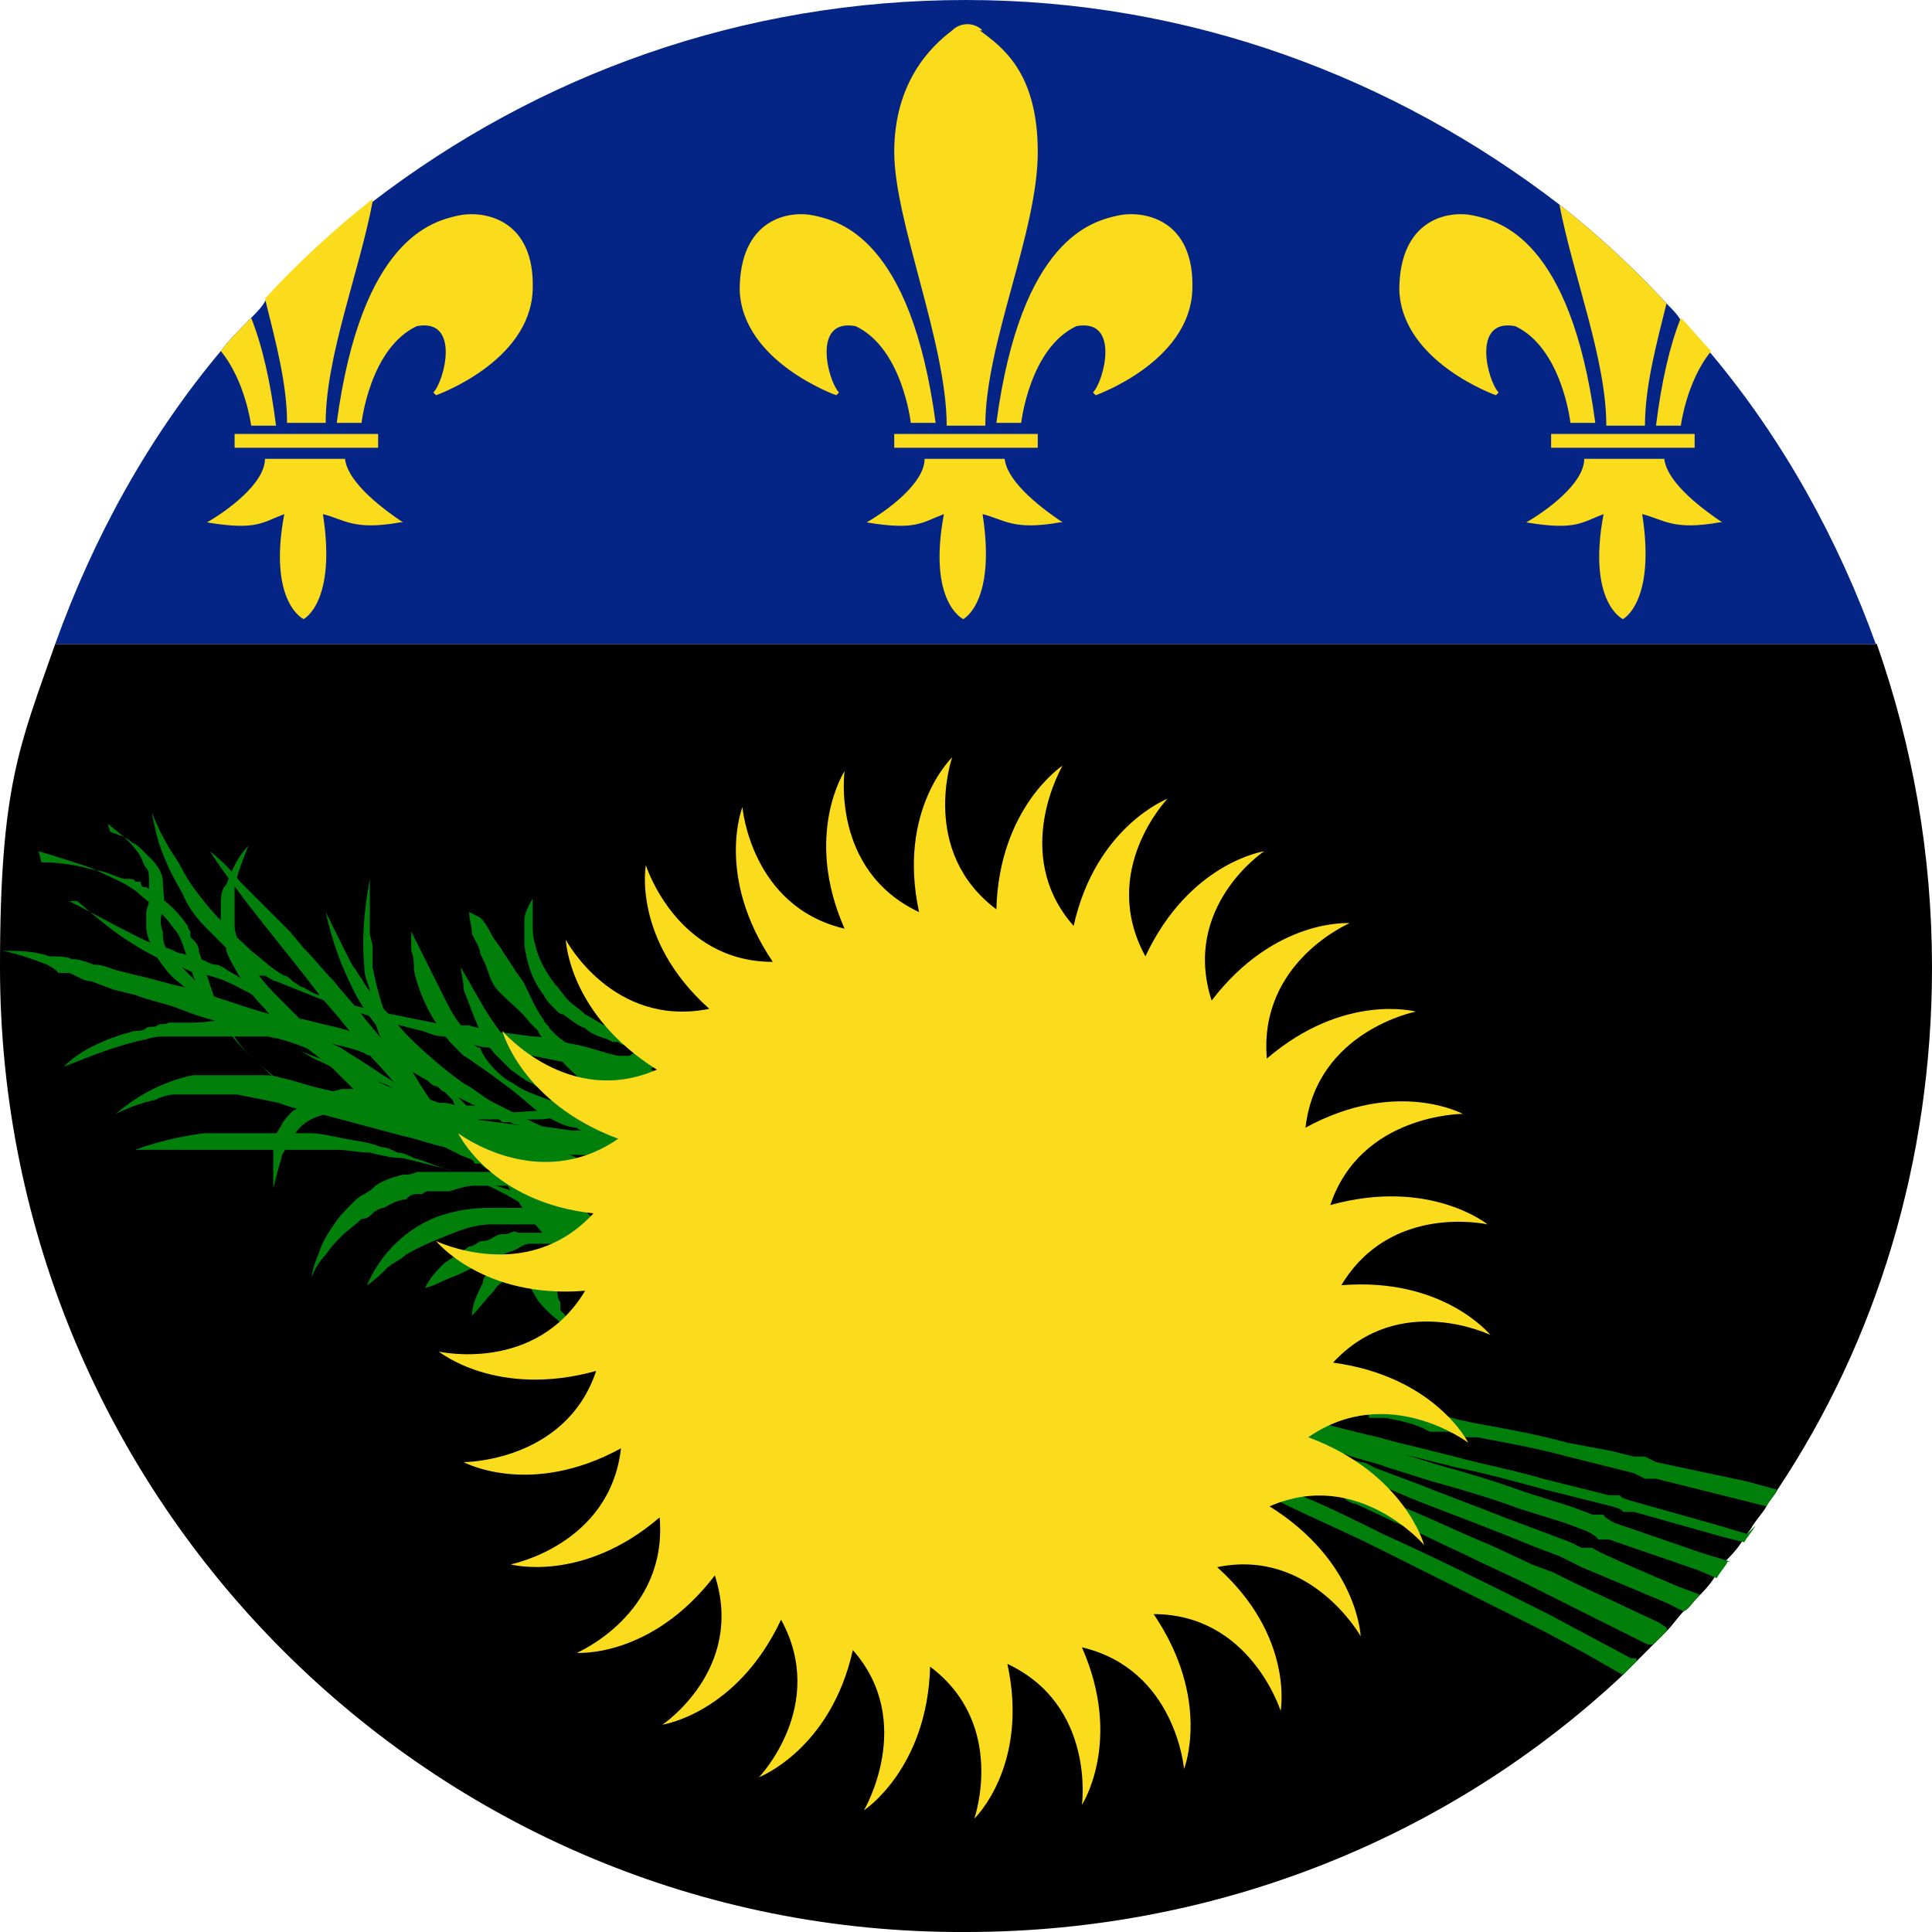 <svg width="70" height="70" viewBox="0 0 70 70" fill="none" xmlns="http://www.w3.org/2000/svg">
<g clip-path="url(#clip0_10753_327005)">
<path d="M70 35.05C70 42.06 68 48.569 64.4 53.977C64.3 54.177 64.1 54.378 64 54.578C63.9 54.778 63.7 54.978 63.5 55.279C63.4 55.479 63.2 55.679 63.1 55.88C62.9 56.18 62.7 56.38 62.5 56.581C62.4 56.781 62.2 56.981 62.1 57.182C61.9 57.482 61.7 57.682 61.5 57.883C61.3 58.083 61.2 58.283 61 58.383C60.8 58.584 60.6 58.884 60.4 59.084C60.2 59.285 60.1 59.385 59.9 59.585C59.7 59.785 59.5 59.986 59.3 60.186C59.1 60.386 59 60.486 58.8 60.687C52.6 66.495 44.2 70 35 70C15.7 70.1 0 54.378 0 35.05C0 28.5 0.7 27.039 2 23.333H68C69.3 27.039 70 30.944 70 35.05Z" fill="black"/>
<path d="M68 23.333H2C3.4 19.428 5.4 15.823 8 12.718C8.3 12.318 8.7 11.917 9.1 11.517C9.3 11.316 9.5 11.116 9.6 10.916C10.8 9.614 12.1 8.412 13.5 7.31C19.5 2.704 26.9 0 35 0C43.1 0 50.5 2.804 56.5 7.411C57.9 8.512 59.2 9.714 60.4 11.016C60.6 11.216 60.8 11.416 60.9 11.617C61.3 12.017 61.6 12.418 62 12.818C64.6 15.923 66.6 19.528 68 23.433V23.333Z" fill="#052586"/>
<path d="M13.7 15.723H8.5V16.223H13.7V15.723Z" fill="#FBDC1D"/>
<path d="M14.6 18.927C14 18.526 12.6 17.525 12.5 16.624H9.6C9.6 17.525 8.2 18.526 7.5 18.927C9.3 19.227 9.5 18.927 10.3 18.627C9.7 21.831 11 22.432 11 22.432C11 22.432 12.2 21.831 11.7 18.627C12.5 18.827 12.8 19.227 14.5 18.927H14.6Z" fill="#FBDC1D"/>
<path d="M13.5 7.31C13 9.914 11.8 12.918 11.8 15.322H10.4C10.4 13.92 10 12.418 9.6 10.816C10.8 9.514 12.1 8.312 13.5 7.21V7.31Z" fill="#FBDC1D"/>
<path d="M10 15.422H9.1C9.1 15.422 8.9 13.82 8 12.718C8.3 12.318 8.7 11.917 9.1 11.517C9.5 12.518 9.8 13.82 10 15.422Z" fill="#FBDC1D"/>
<path d="M15.8 14.32C15.8 14.32 19.2 13.119 19.3 10.515C19.4 7.911 17.5 7.611 16.6 7.811C15.7 8.011 13.1 8.612 12.2 15.322H13.1C13.1 15.322 13.4 12.618 15.1 11.817C16.7 11.517 16.1 13.82 15.7 14.22L15.8 14.32Z" fill="#FBDC1D"/>
<path d="M37.6 15.723H32.4V16.223H37.6V15.723Z" fill="#FBDC1D"/>
<path d="M38.5 18.927C37.9 18.526 36.5 17.525 36.4 16.624H33.5C33.5 17.525 32.1 18.526 31.4 18.927C33.2 19.227 33.4 18.927 34.2 18.627C33.6 21.831 34.9 22.432 34.9 22.432C34.9 22.432 36.1 21.831 35.6 18.627C36.4 18.827 36.7 19.227 38.4 18.927H38.5Z" fill="#FBDC1D"/>
<path d="M35.6 1.102C35.3 0.801 34.8 0.801 34.5 1.102C33.7 1.702 32.4 3.004 32.4 5.508C32.4 8.011 34.3 12.418 34.3 15.422H35.7C35.7 12.418 37.6 8.412 37.6 5.508C37.6 2.604 36.3 1.702 35.5 1.102H35.6Z" fill="#FBDC1D"/>
<path d="M30.3 14.32C30.3 14.32 26.9 13.119 26.8 10.515C26.8 7.911 28.6 7.611 29.5 7.811C30.4 8.011 33 8.612 33.9 15.322H33C33 15.322 32.7 12.618 31 11.817C29.4 11.517 30 13.82 30.4 14.22L30.3 14.32Z" fill="#FBDC1D"/>
<path d="M39.7 14.32C39.7 14.32 43.1 13.119 43.2 10.515C43.3 7.911 41.4 7.611 40.5 7.811C39.6 8.011 37 8.612 36.1 15.322H37C37 15.322 37.3 12.618 39 11.817C40.6 11.517 40 13.82 39.6 14.22L39.7 14.32Z" fill="#FBDC1D"/>
<path d="M61.4 15.723H56.2V16.223H61.4V15.723Z" fill="#FBDC1D"/>
<path d="M62.4 18.927C61.8 18.526 60.4 17.525 60.3 16.624H57.4C57.4 17.525 56 18.526 55.3 18.927C57.1 19.227 57.3 18.927 58.1 18.627C57.5 21.831 58.8 22.432 58.8 22.432C58.8 22.432 60 21.831 59.5 18.627C60.3 18.827 60.6 19.227 62.3 18.927H62.4Z" fill="#FBDC1D"/>
<path d="M60.4 10.916C60 12.518 59.6 14.02 59.6 15.422H58.2C58.2 13.019 57 10.014 56.5 7.411C57.9 8.512 59.2 9.714 60.4 11.016V10.916Z" fill="#FBDC1D"/>
<path d="M54.2 14.32C54.2 14.32 50.8 13.119 50.7 10.515C50.7 7.911 52.5 7.611 53.4 7.811C54.3 8.011 56.9 8.612 57.8 15.322H56.9C56.9 15.322 56.6 12.618 54.9 11.817C53.3 11.517 53.9 13.82 54.3 14.22L54.2 14.32Z" fill="#FBDC1D"/>
<path d="M62 12.718C61.1 13.82 60.9 15.422 60.9 15.422H60C60.2 13.82 60.5 12.518 60.9 11.517C61.3 11.917 61.6 12.318 62 12.718Z" fill="#FBDC1D"/>
<path d="M59.3 60.186C59.1 60.386 59 60.486 58.8 60.687L57.4 59.886L55.9 59.084C53.9 58.083 51.9 57.081 49.9 56.08C48.7 55.479 47.5 54.978 46.3 54.378C43.9 53.276 41.5 52.175 39.1 51.173V50.773C41.8 51.874 44.4 52.976 47.1 54.177C48.1 54.578 49.1 55.079 50.1 55.579C52.1 56.481 54.1 57.482 56.1 58.483L59.1 60.086H59.3V60.186Z" fill="#007F0A"/>
<path d="M60.4 59.084C60.2 59.285 60.1 59.385 59.9 59.585L59.7 59.585L55.1 57.282L53.6 56.581C52.8 56.18 52.1 55.88 51.3 55.479C51.1 55.379 50.8 55.279 50.6 55.179L49.1 54.478C49 54.478 48.8 54.378 48.7 54.278C48.3 54.077 47.9 53.977 47.6 53.777L44.6 52.375C42.8 51.574 40.9 50.773 39.1 49.971V49.571C39.4 49.671 39.7 49.871 40.1 49.971C40.6 50.172 41.1 50.372 41.6 50.572C42.7 51.073 43.8 51.474 44.9 51.974L48 53.276C48.5 53.476 49 53.677 49.5 53.977L51 54.678C52 55.079 53 55.579 54 55.98L55.5 56.681L56.3 56.981L57.1 57.382L60.1 58.784L60.4 58.984V59.084Z" fill="#007F0A"/>
<path d="M61.5 57.883C61.3 58.083 61.2 58.283 61 58.383L60.4 58.083L57.3 56.781L56.5 56.38L55.7 56.08L54.2 55.479C53.2 55.079 52.1 54.678 51.1 54.278L50.4 53.977L49.6 53.677C49.1 53.476 48.6 53.276 48 53.076L44.9 51.874C43.8 51.474 42.6 50.973 41.5 50.572C40.7 50.272 39.9 49.971 39.1 49.671V49.27C39.1 49.27 39.1 49.27 39.2 49.27C39.8 49.471 40.4 49.671 40.9 49.871C42.3 50.372 43.7 50.873 45 51.373L45.5 51.574L48.2 52.575C48.6 52.675 48.9 52.876 49.3 52.976C49.5 52.976 49.6 53.076 49.8 53.176L51.4 53.777C52.4 54.177 53.5 54.578 54.5 54.978L56.9 55.88L57.3 56.08H57.7C57.7 56.18 60.8 57.482 60.8 57.482L61.6 57.782L61.5 57.883Z" fill="#007F0A"/>
<path d="M62.6 56.581C62.5 56.781 62.3 56.981 62.2 57.182L61.5 56.881L58.3 55.78H57.9C57.9 55.679 57.5 55.479 57.5 55.479L56.7 55.179L55.1 54.678C54 54.278 53 53.977 51.9 53.677L50.3 53.176C49.8 52.976 49.2 52.876 48.7 52.675H48.6L45.6 51.674C43.8 51.073 42 50.572 40.1 49.971C39.8 49.971 39.5 49.771 39.2 49.671V49.27C39.2 49.27 39.2 49.27 39.3 49.27C40.8 49.671 42.3 50.072 43.8 50.572C44.4 50.773 45.1 50.973 45.7 51.173L47.8 51.774L48.9 52.074C49.4 52.275 50 52.375 50.5 52.575L52.1 53.076C53.2 53.376 54.2 53.677 55.3 54.077L56.9 54.578L57.7 54.878H58.1C58.1 54.978 58.5 55.179 58.5 55.179L61.7 56.28L62.7 56.581H62.6Z" fill="#007F0A"/>
<path d="M64.4 53.977C64.3 54.177 64.1 54.378 64 54.578L60 53.577H59.6L59.2 53.376L56.8 52.775C55.7 52.475 54.6 52.275 53.5 52.074H53L52.5 51.874H51.8C51.3 51.574 50.7 51.474 50.2 51.373H49.6C49.6 51.307 49.6 51.273 49.6 51.273L47 50.773C44.8 50.372 42.6 49.871 40.4 49.471C40 49.471 39.6 49.27 39.1 49.27V48.97C39.5 48.97 40 49.17 40.4 49.17C42.6 49.571 44.8 49.971 47 50.372L50.3 50.973C50.9 51.073 51.4 51.173 51.9 51.273H52.4C52.4 51.373 53.5 51.574 53.5 51.574C54.6 51.774 55.7 51.974 56.8 52.275L58.4 52.575L59.2 52.775H59.6L60 52.976L63.3 53.677L64.4 53.977Z" fill="#007F0A"/>
<path d="M63.6 55.279C63.5 55.479 63.3 55.679 63.2 55.88L62.4 55.679L59.2 54.778H58.8C58.8 54.678 58.4 54.578 58.4 54.578L56 53.977C54.9 53.677 53.8 53.376 52.8 53.176L51.2 52.775C50.7 52.675 50.1 52.475 49.6 52.375L48.1 51.974L46.3 51.574C45.5 51.373 44.6 51.173 43.8 50.973C42.9 50.773 42 50.572 41 50.272C40.6 50.272 40.2 50.072 39.8 49.971C39.6 49.971 39.4 49.871 39.1 49.871V49.471C39.4 49.471 39.6 49.571 39.8 49.671C42 50.172 44.1 50.672 46.3 51.173L49.5 51.974C50 52.074 50.6 52.275 51.1 52.375L52.7 52.775C53.8 53.076 54.9 53.276 55.9 53.577L58.3 54.177H58.7C58.7 54.278 59.1 54.378 59.1 54.378L62.3 55.279L63.3 55.579L63.6 55.279Z" fill="#007F0A"/>
<path d="M24.8 44.664C24.5 44.664 24.2 44.564 24 44.464C23.7 44.464 23.4 44.363 23.2 44.263C22.9 44.263 22.7 44.063 22.4 43.963H22C22 43.863 21.6 43.662 21.6 43.662C21.3 43.662 21.1 43.462 20.8 43.362C20.5 43.262 20.3 43.162 20 43.062C19.5 42.861 19 42.561 18.5 42.26C17.5 41.66 16.6 40.959 15.7 40.358C15.2 40.057 14.8 39.757 14.3 39.456L13.9 39.256C13.8 39.256 13.7 39.156 13.5 39.056C13.3 38.956 13 38.755 12.8 38.655C12.3 38.455 11.8 38.255 11.3 38.054C10.8 37.854 10.3 37.654 9.7 37.554C9.2 37.353 8.6 37.253 8.1 37.053C7.6 36.953 7 36.752 6.5 36.552C6 36.352 5.4 36.252 4.9 36.051L4.1 35.851L3.3 35.551C3 35.551 2.8 35.35 2.5 35.25H2.1C2.1 35.15 1.7 34.95 1.7 34.95C1.2 34.75 0.6 34.549 0.1 34.449C0.7 34.449 1.2 34.449 1.8 34.65C2.1 34.65 2.4 34.65 2.6 34.75C2.9 34.75 3.1 34.85 3.4 34.95C3.7 34.95 3.9 35.05 4.2 35.15L5 35.35C5.5 35.451 6.1 35.651 6.6 35.751C7.7 36.051 8.7 36.452 9.8 36.752C10.3 36.953 10.9 37.153 11.4 37.453C11.7 37.554 11.9 37.754 12.1 37.854C12.4 37.954 12.6 38.154 12.8 38.255C13.3 38.555 13.7 38.855 14.2 39.156C14.7 39.456 15.1 39.757 15.6 40.057C16.5 40.658 17.5 41.159 18.5 41.66C19 41.86 19.5 42.16 20 42.361C20.5 42.561 21 42.861 21.5 43.062L22.3 43.462C22.6 43.562 22.8 43.662 23.1 43.763L23.9 44.063C24.2 44.163 24.4 44.263 24.7 44.363L24.8 44.664Z" fill="#007F0A"/>
<path d="M1.5 31.245C2.2 31.245 2.8 31.345 3.5 31.545C3.8 31.545 4.1 31.745 4.5 31.846H4.7C4.7 31.846 4.9 31.846 4.9 31.946H5.1C5.1 32.146 5.2 32.146 5.3 32.146C5.9 32.547 6.4 32.947 6.8 33.548C6.8 33.548 6.8 33.648 6.9 33.748V33.949C7.1 34.149 7.2 34.249 7.2 34.449C7.3 34.75 7.4 35.05 7.5 35.35C7.6 35.651 7.7 35.951 7.8 36.252C7.8 36.252 7.8 36.352 7.9 36.452C7.9 36.452 7.9 36.552 8 36.652C8 36.752 8.2 36.953 8.2 37.053C8.5 37.654 8.9 38.154 9.4 38.555C9.6 38.755 9.9 38.956 10.1 39.156C10.4 39.356 10.6 39.556 10.9 39.657C11.5 39.957 12.1 40.057 12.8 40.157C13.4 40.157 14.1 40.258 14.7 40.358L16.7 40.558C17.4 40.558 18 40.658 18.7 40.758C19.4 40.758 20 40.858 20.7 40.959C21 40.959 21.4 40.959 21.7 41.059C21.9 41.059 22 41.059 22.2 41.059C22.4 41.059 22.5 41.059 22.7 41.159C23 41.159 23.4 41.359 23.7 41.359C24 41.359 24.3 41.559 24.7 41.66C26 42.06 27.2 42.661 28.3 43.362C27.7 43.162 27.1 42.961 26.4 42.761C26.2 42.761 26.1 42.761 25.9 42.661C25.7 42.561 25.6 42.661 25.4 42.561C25.1 42.561 24.8 42.361 24.5 42.26C24.2 42.16 23.9 42.16 23.5 42.06C23.2 42.06 22.9 41.96 22.5 41.86C21.9 41.76 21.2 41.66 20.6 41.66C19.3 41.559 18 41.359 16.7 41.159C15.4 40.959 14.1 40.758 12.8 40.458C12.5 40.458 12.2 40.258 11.8 40.157H11.6L11.4 39.957H11.2C11.2 39.857 11 39.757 11 39.757C10.4 39.456 9.9 39.056 9.4 38.555C8.9 38.154 8.5 37.654 8 37.053C7.9 36.953 7.8 36.752 7.7 36.652C7.7 36.652 7.7 36.552 7.6 36.452V36.252C7.3 35.951 7.1 35.651 7 35.35C6.9 35.05 6.8 34.75 6.7 34.449C6.6 34.149 6.5 33.848 6.3 33.648C6.1 33.348 5.9 33.147 5.7 32.947C5.5 32.747 5.2 32.547 5 32.346C4.5 31.946 3.9 31.745 3.3 31.445C2.7 31.245 2.1 31.044 1.4 30.844L1.5 31.245Z" fill="#007F0A"/>
<path d="M2.5 32.647C3.3 33.047 4 33.448 4.8 33.848C5.2 34.049 5.6 34.249 6 34.349C6.2 34.349 6.4 34.549 6.6 34.549L7.2 34.75C7.4 34.75 7.6 34.95 7.8 34.95C8 34.95 8.2 35.15 8.4 35.25C8.8 35.451 9.1 35.751 9.5 36.051C9.8 36.352 10.1 36.652 10.4 36.953C10.7 37.253 11 37.554 11.3 37.854L11.5 38.054C11.6 38.054 11.7 38.255 11.8 38.355C12 38.555 12.2 38.655 12.5 38.855C13 39.156 13.4 39.456 13.9 39.757C14.1 39.857 14.4 40.057 14.6 40.157C14.7 40.157 14.8 40.258 15 40.358C15.1 40.358 15.2 40.458 15.4 40.558C15.5 40.558 15.6 40.658 15.8 40.758C15.9 40.758 16.1 40.858 16.2 40.959L16.6 41.159H17C17.5 41.459 18 41.66 18.5 41.86C18.8 41.86 19 42.06 19.3 42.06C19.6 42.06 19.6 42.06 19.7 42.06C19.8 42.06 20 42.06 20.1 42.06C20.4 42.06 20.6 42.16 20.9 42.26C21.2 42.26 21.4 42.26 21.7 42.361H22.1L22.5 42.461C22.8 42.461 23.1 42.461 23.3 42.561C22.2 42.761 21.1 42.761 19.9 42.561C19.8 42.561 19.6 42.561 19.5 42.561C19.4 42.561 19.2 42.561 19.1 42.561C18.8 42.561 18.5 42.461 18.3 42.361C17.7 42.26 17.2 42.06 16.7 41.86L15.9 41.459C15.6 41.359 15.4 41.159 15.1 41.059C15 41.059 14.8 40.959 14.7 40.858L14.3 40.658C14.2 40.658 14.1 40.458 14 40.458C13.9 40.458 13.8 40.258 13.7 40.157C13.2 39.857 12.8 39.456 12.4 39.056C12.2 38.855 12 38.655 11.8 38.455C11.7 38.455 11.6 38.255 11.5 38.154H11.4C11.4 38.054 11.4 37.954 11.4 37.954L10.5 37.053C10.3 36.853 10.2 36.752 10 36.652C9.8 36.552 9.7 36.352 9.5 36.252C9.2 36.051 8.8 35.851 8.4 35.651C8 35.451 7.6 35.35 7.2 35.25C7 35.25 6.8 35.15 6.6 35.05C6.4 34.95 6.4 35.05 6.3 34.95C6.2 34.95 6.1 34.95 6 34.85C5.6 34.65 5.2 34.449 4.9 34.249C4.2 33.848 3.5 33.248 2.8 32.647H2.5Z" fill="#007F0A"/>
<path d="M5.5 29.442C5.7 29.943 5.9 30.343 6.2 30.844C6.5 31.245 6.7 31.745 7 32.146C7.3 32.547 7.6 32.947 8 33.348C8.3 33.748 8.7 34.049 9.1 34.449C9.5 34.75 9.9 35.15 10.3 35.35C10.4 35.35 10.5 35.451 10.6 35.551L10.9 35.751C11 35.751 11.1 35.851 11.3 35.951C11.5 36.051 11.5 36.051 11.7 36.051C12.7 36.452 13.7 36.652 14.7 36.853L16.2 37.153C16.3 37.153 16.5 37.153 16.6 37.153H17C17.3 37.253 17.5 37.253 17.8 37.353L19.3 37.554C19.8 37.554 20.3 37.754 20.9 37.854C21.4 37.954 21.9 38.154 22.4 38.255H22.8C22.9 38.455 23.1 38.455 23.2 38.555H23.4L23.6 38.755L24 38.956C24.5 39.256 24.9 39.456 25.4 39.757C25.8 40.057 26.3 40.358 26.7 40.758C25.8 40.358 24.8 39.857 23.9 39.456H23.5C23.5 39.356 23.3 39.256 23.3 39.256H23.1C23 39.156 22.9 39.156 22.7 39.056H22.3C21.8 38.855 21.3 38.655 20.8 38.555C20.3 38.455 19.8 38.355 19.3 38.255H18.5C18.2 38.054 18 38.054 17.7 37.954C17.4 37.954 17.2 37.854 16.9 37.754C16.6 37.754 16.4 37.654 16.1 37.554C15.8 37.554 15.6 37.453 15.3 37.353L14.5 37.153C13.5 36.853 12.5 36.552 11.5 36.152C11 35.951 10.5 35.751 10 35.551C9.9 35.551 9.8 35.451 9.6 35.35C9.6 35.35 9.5 35.35 9.4 35.35H9.2C9.1 35.15 9 35.15 8.9 35.05H8.7C8.7 34.95 8.7 34.85 8.7 34.85C8.3 34.449 7.9 34.049 7.5 33.648C7.1 33.248 6.8 32.847 6.6 32.346C6.3 31.846 6.1 31.445 5.9 30.944C5.7 30.444 5.6 29.943 5.5 29.442Z" fill="#007F0A"/>
<path d="M17.4 33.248C17.6 33.448 17.7 33.648 17.8 33.848C17.9 34.049 18.1 34.249 18.2 34.449L18.6 35.05C18.7 35.25 18.9 35.451 19 35.651C19.2 36.051 19.4 36.552 19.7 36.953C19.7 37.053 19.9 37.153 19.9 37.253C19.9 37.253 19.9 37.253 20 37.353C20 37.353 20 37.353 20.1 37.453C20.3 37.654 20.5 37.754 20.7 37.954L21 38.154C21.1 38.154 21.2 38.255 21.3 38.355L21.9 38.755C22.3 39.056 22.7 39.256 23.1 39.556C23.5 39.857 23.9 40.057 24.3 40.358C24.4 40.358 24.5 40.458 24.6 40.558L24.9 40.758C25.1 40.858 25.3 41.059 25.5 41.159C25.2 41.159 25 41.159 24.7 41.159H24.5L24.3 41.059C24.2 41.059 24 41.059 23.9 40.959C23.4 40.758 22.9 40.558 22.5 40.258C22.1 39.957 21.6 39.657 21.3 39.356C21 39.056 20.5 38.655 20.2 38.255C20 38.054 19.9 37.854 19.7 37.654C19.7 37.654 19.5 37.453 19.5 37.353C19.5 37.353 19.3 37.153 19.2 37.053C18.9 36.652 18.5 36.352 18.1 35.951C17.9 35.751 17.8 35.551 17.7 35.25C17.6 34.95 17.5 34.75 17.4 34.549C17.4 34.349 17.2 34.049 17.1 33.848C17.1 33.548 17 33.348 17 33.047L17.4 33.248Z" fill="#007F0A"/>
<path d="M22.3 41.059C22.1 41.059 21.8 41.059 21.6 41.059C21.4 41.059 21.1 41.059 20.9 40.858C20.7 40.858 20.4 40.758 20.2 40.658C20 40.558 19.8 40.458 19.6 40.358C19.2 40.057 18.9 39.757 18.5 39.456C18.1 39.156 17.7 38.855 17.4 38.655C17.1 38.455 17 38.355 16.8 38.255C16.6 38.054 16.5 37.954 16.3 37.754C16 37.353 15.7 36.953 15.5 36.552C15.3 36.152 15.1 35.651 15 35.15C15 34.95 15 34.65 14.9 34.449C14.9 34.249 14.9 33.949 14.9 33.748C15 33.949 15.1 34.149 15.2 34.349C15.3 34.549 15.4 34.75 15.5 34.95C15.7 35.35 15.9 35.751 16.1 36.152C16.3 36.552 16.5 36.953 16.8 37.253C16.9 37.453 17.1 37.654 17.2 37.854C17.2 37.854 17.2 37.854 17.3 37.954H17.4C17.4 38.054 17.6 38.355 17.6 38.355C17.9 38.755 18.2 39.056 18.6 39.256C19 39.556 19.4 39.657 19.9 39.857C20.1 39.857 20.3 40.057 20.5 40.157L21.1 40.458C21.5 40.658 21.9 40.858 22.3 41.159V41.059Z" fill="#007F0A"/>
<path d="M29.6 41.259C28.7 41.559 27.8 41.76 26.9 41.86C26.4 41.86 26 41.86 25.5 41.86C25 41.86 24.6 41.86 24.1 41.86C23.7 41.86 23.2 41.76 22.7 41.66C22.3 41.66 21.8 41.459 21.4 41.359C21 41.259 20.5 41.159 20.1 41.059C20 41.059 19.9 41.059 19.8 41.059H19.5C19.3 40.858 19.1 40.858 18.8 40.758C18.7 40.758 18.6 40.758 18.5 40.658H18.2C18 40.458 17.8 40.358 17.6 40.258C17.2 40.057 16.8 39.857 16.4 39.657C16 39.456 15.6 39.156 15.3 38.855C14.9 38.555 14.6 38.255 14.3 37.954C13.7 37.253 13.1 36.552 12.7 35.651C12.3 34.85 12 33.949 11.8 33.047C12 33.448 12.2 33.848 12.4 34.249C12.5 34.449 12.6 34.65 12.7 34.85C12.7 34.85 12.8 35.05 12.9 35.15C12.9 35.15 13 35.35 13.1 35.451C13.3 35.851 13.6 36.152 13.9 36.552C14.2 36.853 14.5 37.253 14.8 37.554C15.4 38.154 16.1 38.755 16.8 39.256C17.2 39.456 17.5 39.757 17.9 39.957C18.3 40.157 18.7 40.358 19.1 40.558C19.9 40.959 20.8 41.259 21.6 41.459C22.5 41.66 23.4 41.66 24.3 41.66H25.6C26 41.66 26.5 41.66 26.9 41.66C27.3 41.66 27.8 41.66 28.2 41.66C28.6 41.66 29.1 41.66 29.6 41.66V41.259Z" fill="#007F0A"/>
<path d="M28.5 39.957C27.5 40.458 26.5 40.858 25.5 41.159C24.5 41.459 23.4 41.76 22.3 41.86C21.2 41.86 20.1 41.86 19.1 41.66C19.1 41.66 19 41.66 18.9 41.66H18.7L18.3 41.559C18.2 41.559 18 41.559 17.9 41.459C17.9 41.459 17.8 41.459 17.7 41.459H17.5C17.2 41.359 17 41.159 16.7 41.059L16.3 40.858C16.3 40.858 16.2 40.858 16.1 40.758H15.9C15.7 40.458 15.4 40.358 15.2 40.157C15.1 40.157 15 39.957 14.9 39.857C14.9 39.757 14.7 39.657 14.6 39.556C14.2 39.156 13.9 38.755 13.5 38.355L12.5 37.153C12.2 36.752 11.8 36.352 11.5 35.951C10.2 34.249 8.8 32.647 7.6 30.844C8 31.145 8.4 31.545 8.7 31.946C8.9 32.146 9.1 32.346 9.3 32.547C9.5 32.747 9.7 32.947 9.9 33.147L10.5 33.748L11 34.349C11.4 34.75 11.7 35.15 12.1 35.551C12.4 35.951 12.8 36.352 13.1 36.752C13.4 37.153 13.8 37.554 14.1 38.054L15.1 39.356C15.3 39.556 15.4 39.757 15.6 39.957C15.8 40.157 16 40.358 16.2 40.458H16.3C16.3 40.658 16.4 40.658 16.5 40.658L17.1 41.059H17.3L17.5 41.159C17.5 41.159 17.6 41.159 17.7 41.159H18.1C18.2 41.259 18.4 41.359 18.5 41.359H18.7C18.7 41.359 18.8 41.359 18.9 41.359C19 41.359 19.2 41.359 19.3 41.359C19.3 41.359 19.3 41.359 19.4 41.359H20.1C20.2 41.359 20.4 41.359 20.5 41.359H21.3C21.4 41.359 21.6 41.359 21.7 41.359C21.8 41.359 22 41.359 22.1 41.359C24.2 41.059 26.2 40.558 28.3 40.057L28.5 39.957Z" fill="#007F0A"/>
<path d="M23.1 45.164C22.9 45.164 22.7 45.164 22.6 45.164C22.4 45.164 22.3 45.164 22.1 45.164H21.6C21.6 45.164 21.4 45.164 21.3 45.164C21.3 45.164 21.3 45.164 21.2 45.164C21.2 45.164 21.2 45.164 21.1 45.164C20.8 45.164 20.4 45.064 20.1 45.064C19.9 45.064 19.8 45.064 19.6 45.064H19.2C19 45.064 18.9 45.164 18.7 45.265C18.5 45.365 18.4 45.365 18.2 45.465C17.9 45.565 17.6 45.765 17.3 45.865C17 45.966 16.7 46.166 16.4 46.266C16.1 46.366 15.8 46.566 15.4 46.667C15.6 46.266 15.8 46.066 16.1 45.765C16.4 45.565 16.7 45.365 17 45.164C17.2 45.164 17.3 44.964 17.5 44.964C17.7 44.964 17.8 44.864 18 44.764C18.2 44.664 18.3 44.764 18.5 44.664C18.7 44.564 18.7 44.664 18.8 44.664C18.8 44.664 19 44.664 19.1 44.664C19.1 44.664 19.3 44.664 19.4 44.664C19.4 44.664 19.6 44.664 19.7 44.664C19.9 44.664 20 44.664 20.2 44.664C20.5 44.664 20.9 44.464 21.2 44.363C21.4 44.363 21.6 44.363 21.7 44.363C21.9 44.363 22.1 44.363 22.2 44.363C22.5 44.363 22.9 44.564 23.2 44.764L23.1 45.164Z" fill="#007F0A"/>
<path d="M24.8 43.462C24.6 43.462 24.5 43.462 24.3 43.462C24.1 43.462 24 43.462 23.8 43.462C23.6 43.462 23.5 43.462 23.3 43.462C23.1 43.462 23 43.462 22.8 43.462C22.5 43.462 22.2 43.462 21.9 43.362C21.6 43.362 21.3 43.362 21 43.262C20.4 43.162 19.8 42.961 19.1 42.961C18.8 42.961 18.5 42.961 18.2 42.961C18 42.961 17.9 42.961 17.7 42.961C17.5 42.961 17.4 42.961 17.2 42.961C16.9 42.961 16.6 43.062 16.3 43.162C16.3 43.162 16.2 43.162 16.1 43.162H15.5C15.5 43.162 15.4 43.162 15.3 43.262H15.1C14.9 43.262 14.8 43.362 14.7 43.462C14.4 43.462 14.1 43.662 13.9 43.763C13.8 43.763 13.6 43.863 13.5 43.963C13.4 44.063 13.3 44.163 13.1 44.163C12.9 44.363 12.6 44.564 12.4 44.764C12.2 44.964 12 45.164 11.8 45.465C11.6 45.665 11.4 45.966 11.3 46.266C11.3 45.966 11.5 45.565 11.6 45.265C11.7 44.964 11.9 44.664 12.1 44.363C12.3 44.063 12.5 43.863 12.8 43.562C12.9 43.462 13 43.362 13.2 43.262C13.4 43.162 13.5 43.062 13.6 42.961C13.9 42.761 14.2 42.661 14.6 42.561C14.8 42.561 14.9 42.561 15.1 42.461H16.8C17 42.461 17.1 42.461 17.3 42.461C17.6 42.461 17.9 42.461 18.3 42.461C18.6 42.461 18.9 42.461 19.2 42.461C19.8 42.461 20.5 42.461 21.1 42.461C21.4 42.461 21.7 42.461 22 42.461C22.2 42.461 22.3 42.461 22.5 42.461C22.7 42.461 22.8 42.461 23 42.561C23.2 42.561 23.3 42.561 23.5 42.661C23.7 42.661 23.8 42.661 24 42.761C24.1 42.761 24.3 42.861 24.4 42.961C24.5 42.961 24.7 43.062 24.8 43.162V43.462Z" fill="#007F0A"/>
<path d="M23.7 46.066C22.9 45.665 22.2 45.365 21.4 44.964L20.3 44.363C19.9 44.163 19.6 43.963 19.2 43.763C18.8 43.562 18.5 43.362 18.1 43.162C17.7 42.961 17.3 42.761 17 42.661C16.6 42.461 16.2 42.361 15.8 42.26C15.4 42.16 15 42.06 14.6 41.96C14.2 41.96 13.8 41.86 13.4 41.76C13 41.76 12.6 41.66 12.2 41.66C11.8 41.66 11.4 41.66 11 41.66C10.6 41.66 10.2 41.66 9.8 41.66C9.4 41.66 9 41.66 8.6 41.66H8C7.8 41.66 7.6 41.66 7.4 41.66H6.2C5.8 41.66 5.4 41.66 4.9 41.66C5.7 41.359 6.6 41.159 7.4 41.059C7.6 41.059 7.8 41.059 8 41.059C8.2 41.059 8.4 41.059 8.6 41.059C9 41.059 9.4 41.059 9.9 41.059C10.3 41.059 10.7 41.059 11.2 41.059C11.6 41.059 12 41.159 12.5 41.259C13 41.359 13.3 41.359 13.8 41.559C14 41.559 14.2 41.66 14.4 41.76C14.6 41.76 14.8 41.86 15 41.96C15.4 42.06 15.8 42.26 16.2 42.361C16.6 42.461 17 42.661 17.4 42.761C18.2 43.062 19 43.262 19.8 43.562C20.2 43.662 20.6 43.863 21 44.063C21.4 44.263 21.7 44.464 22.1 44.664C22.8 45.164 23.5 45.665 24.1 46.166L23.7 46.066Z" fill="#007F0A"/>
<path d="M28.3 42.861C27.3 43.062 26.3 43.162 25.2 43.162C24.9 43.162 24.7 43.162 24.4 43.162C24.1 43.162 23.9 43.162 23.6 43.162C23.3 43.162 23.1 43.162 22.8 43.162C22.7 43.162 22.5 43.162 22.4 43.162C22.3 43.162 22.1 43.162 22 43.162C21 42.961 20 42.661 19 42.361C18.9 42.361 18.8 42.361 18.6 42.26C18.5 42.26 18.4 42.26 18.2 42.16C18 42.16 17.7 42.06 17.5 41.96C17.3 41.96 17 41.76 16.8 41.76C16.6 41.76 16.3 41.559 16.1 41.559C15.6 41.459 15.1 41.259 14.6 41.159L11.6 40.358C11.1 40.258 10.6 40.157 10.1 39.957C9.6 39.857 9.1 39.757 8.6 39.657C8.1 39.657 7.6 39.657 7.1 39.657C7 39.657 6.9 39.657 6.7 39.657C6.6 39.657 6.5 39.657 6.3 39.657C6.1 39.657 5.8 39.757 5.6 39.857C5.1 39.957 4.6 40.157 4.2 40.358C5 39.657 6 39.156 7 38.956C7.1 38.956 7.3 38.956 7.4 38.956C7.5 38.956 7.7 38.956 7.8 38.956C8.1 38.956 8.3 38.956 8.6 38.956C8.9 38.956 8.9 38.956 9 38.956C9.1 38.956 9.3 38.956 9.4 38.956C9.7 38.956 9.9 38.956 10.2 39.056C10.7 39.156 11.2 39.356 11.7 39.456C12.2 39.556 12.7 39.757 13.2 39.857C13.7 39.957 14.2 40.157 14.7 40.358C14.9 40.358 15.2 40.558 15.4 40.658L16.1 40.959C16.6 41.159 17 41.359 17.5 41.559C17.6 41.559 17.7 41.559 17.9 41.66H18.1L18.3 41.76C18.4 41.76 18.5 41.76 18.7 41.86C18.8 41.86 18.9 41.86 19.1 41.86C19.3 41.86 19.6 41.96 19.8 41.96C20.1 41.96 20.3 41.96 20.6 42.06C20.9 42.06 21.1 42.06 21.4 42.06H22.2C22.5 42.06 22.7 42.16 23 42.16C23.3 42.16 23.5 42.16 23.8 42.16C24.1 42.16 24.3 42.16 24.6 42.16C24.9 42.16 25.1 42.16 25.4 42.16C26.4 42.16 27.4 42.26 28.4 42.361L28.3 42.861Z" fill="#007F0A"/>
<path d="M23.2 48.369C22.8 48.069 22.4 47.668 22 47.267C21.6 46.867 21.2 46.466 20.9 46.066C20.5 45.665 20.2 45.265 19.8 44.864C19.5 44.464 19.1 44.063 18.8 43.562C18.5 43.162 18.2 42.661 17.9 42.16C17.6 41.66 17.4 41.159 17.1 40.758C17 40.558 16.8 40.358 16.6 40.157H16.5C16.5 40.057 16.4 39.857 16.4 39.857C16.4 39.857 16.2 39.657 16.1 39.556C16 39.556 15.9 39.356 15.8 39.356C15.7 39.356 15.6 39.256 15.5 39.156C15.3 39.056 15 38.855 14.8 38.755C14.7 38.755 14.6 38.655 14.4 38.555H14.2L14 38.355H13.8L13.6 38.255C13.5 38.255 13.3 38.255 13.2 38.154C12.7 37.954 12.2 37.854 11.7 37.754C11.2 37.654 10.7 37.554 10.1 37.554C9.6 37.554 9.1 37.554 8.5 37.554C8 37.554 7.5 37.554 6.9 37.554C6.8 37.554 6.6 37.554 6.5 37.554C6.4 37.554 6.2 37.554 6.1 37.554C5.8 37.554 5.6 37.554 5.3 37.654C4.3 37.854 3.3 38.255 2.3 38.655C2.7 38.255 3.2 37.954 3.7 37.754C3.9 37.654 4.2 37.554 4.5 37.453C4.6 37.453 4.8 37.353 4.9 37.353C5 37.353 5.2 37.353 5.3 37.253C5.4 37.153 5.6 37.253 5.7 37.153C5.8 37.053 6 37.153 6.1 37.053C6.2 37.053 6.4 37.053 6.5 37.053C6.6 37.053 6.8 37.053 6.9 37.053C7.5 37.053 8 36.953 8.6 36.853C9.2 36.853 9.7 36.853 10.3 36.853C10.9 36.853 11.4 37.053 11.9 37.153C12.4 37.253 13 37.453 13.5 37.654C13.8 37.754 14 37.854 14.2 38.054H14.4C14.4 38.154 14.6 38.255 14.6 38.255C14.7 38.255 14.8 38.355 15 38.455C15.5 38.755 15.9 39.056 16.3 39.456C16.5 39.657 16.7 39.857 16.9 40.057C17.1 40.258 17.3 40.458 17.4 40.658C17.7 41.159 18 41.559 18.4 41.96C18.4 42.06 18.6 42.16 18.7 42.26C18.7 42.361 18.9 42.461 19 42.561C19 42.661 19.2 42.761 19.3 42.861L19.6 43.162C19.9 43.562 20.3 43.963 20.6 44.363L21.6 45.665C21.9 46.066 22.3 46.466 22.6 46.967C22.9 47.368 23.3 47.768 23.6 48.269L23.2 48.369Z" fill="#007F0A"/>
<path d="M25.9 46.466C25.6 46.466 25.3 46.266 25.1 46.166C24.8 46.166 24.5 45.966 24.3 45.865C24.2 45.865 24 45.765 23.9 45.765C23.8 45.765 23.6 45.665 23.5 45.565C23.4 45.565 23.2 45.465 23.1 45.365C23.1 45.365 23 45.365 22.9 45.365H22.7C22.2 45.064 21.6 44.764 21.1 44.564C20.8 44.564 20.5 44.464 20.2 44.363C20.1 44.363 19.9 44.363 19.8 44.363C19.7 44.363 19.5 44.363 19.4 44.363C19.3 44.363 19.3 44.363 19.2 44.363H19C18.9 44.363 18.7 44.363 18.6 44.363C18.5 44.363 18.3 44.363 18.2 44.363C18.1 44.363 17.9 44.363 17.8 44.363C17.2 44.363 16.7 44.564 16.2 44.764C15.7 44.964 15.2 45.164 14.7 45.465C14.5 45.665 14.2 45.765 14 45.966C13.8 46.166 13.6 46.366 13.3 46.566C13.8 45.365 14.8 44.464 15.9 44.063C16.5 43.863 17.1 43.763 17.7 43.763C17.8 43.763 18 43.763 18.2 43.763C18.4 43.763 18.5 43.763 18.7 43.763C18.8 43.763 19 43.763 19.1 43.763H19.3C19.3 43.763 19.4 43.763 19.5 43.763C19.6 43.763 19.8 43.763 19.9 43.863H20.1C20.1 43.863 20.2 43.863 20.3 43.863C20.6 43.863 20.9 43.963 21.2 44.063H21.4H21.6C21.8 44.063 21.9 44.063 22 44.063H22.4C22.5 44.163 22.7 44.163 22.8 44.263C22.9 44.263 23.1 44.263 23.2 44.363C23.3 44.363 23.5 44.464 23.6 44.564C23.7 44.564 23.9 44.664 24 44.764C24.1 44.764 24.3 44.864 24.4 44.964C24.9 45.265 25.4 45.565 25.9 45.966V46.466Z" fill="#007F0A"/>
<path d="M24 49.17C23.9 49.17 23.8 49.17 23.7 49.17C23.6 49.17 23.5 49.17 23.4 49.17C23.3 49.17 23.2 49.17 23.1 49.17C23 49.17 22.9 49.17 22.8 49.17C22.7 49.17 22.6 49.17 22.5 49.17C22.4 49.17 22.3 49.17 22.2 49.17C22.1 49.17 22 49.17 21.9 49.07C21.9 49.07 21.9 49.07 21.8 49.07C21.8 49.07 21.8 49.07 21.7 49.07C21.3 48.87 21 48.569 20.7 48.269C20.4 47.968 20.1 47.768 19.8 47.468C19.7 47.368 19.5 47.167 19.4 46.967C19.3 46.767 19.2 46.667 19.1 46.466C19 46.366 18.9 46.166 18.8 46.166C18.8 46.166 18.8 46.166 18.7 46.166C18.7 46.166 18.5 46.266 18.3 46.366C18.2 46.466 18 46.566 17.9 46.767C17.6 47.067 17.4 47.368 17.1 47.668C17.1 47.267 17.3 46.867 17.5 46.466C17.5 46.266 17.7 46.066 17.9 45.966C17.9 45.966 18.1 45.765 18.2 45.665C18.2 45.665 18.4 45.565 18.6 45.465C18.7 45.465 18.9 45.465 19.1 45.465C19.3 45.465 19.4 45.565 19.5 45.665C19.6 45.665 19.7 45.865 19.8 45.966C19.9 46.066 19.9 46.166 20 46.266C20 46.466 20.2 46.667 20.2 46.867C20.2 46.867 20.2 47.067 20.3 47.167V47.468C20.5 47.668 20.6 47.768 20.7 47.968C20.7 47.968 20.7 47.968 20.8 48.069C20.9 48.169 20.8 48.069 20.9 48.069C21 48.069 20.9 48.069 21 48.069C21 48.069 21 48.069 21.1 48.069C21.4 48.269 21.8 48.369 22.2 48.469C22.2 48.469 22.4 48.469 22.5 48.469C22.5 48.469 22.7 48.469 22.8 48.569H23.1L23.2 48.669C23.2 48.669 23.2 48.669 23.3 48.669C23.3 48.669 23.5 48.669 23.6 48.77C23.6 48.77 23.8 48.77 23.9 48.87C24.1 48.87 24.3 48.97 24.5 49.17H24Z" fill="#007F0A"/>
<path d="M29.6 38.255C29.3 38.355 29 38.455 28.8 38.555C28.5 38.555 28.2 38.655 27.9 38.655C27.6 38.655 27.3 38.655 27 38.655C26.7 38.655 26.4 38.655 26.1 38.655H25.9C25.9 38.655 25.8 38.655 25.7 38.555C25.6 38.555 25.4 38.555 25.3 38.455C25 38.455 24.7 38.255 24.5 38.255C23.9 38.154 23.4 37.954 22.8 37.854H22.6C22.6 37.854 22.5 37.854 22.4 37.754H22.2L22 37.654C21.7 37.554 21.4 37.453 21.2 37.253C20.9 37.153 20.7 36.953 20.4 36.752C20.4 36.752 20.3 36.752 20.2 36.652L20 36.452C19.9 36.352 19.8 36.252 19.7 36.051C19.3 35.551 19.1 34.95 19 34.249C19 33.949 19 33.648 19 33.348C19 33.047 19.2 32.747 19.3 32.547C19.3 32.847 19.3 33.147 19.3 33.448C19.3 33.748 19.3 33.949 19.4 34.249C19.5 34.75 19.8 35.25 20.1 35.651C20.3 35.851 20.4 36.051 20.6 36.252C20.8 36.452 21 36.552 21.2 36.752C21.4 36.853 21.7 37.053 21.9 37.153C22.1 37.253 22.4 37.453 22.6 37.554C23.1 37.854 23.7 37.954 24.2 38.054C24.5 38.054 24.8 38.054 25.1 38.054C25.2 38.054 25.4 38.054 25.5 38.054H25.9C26.2 38.054 26.5 38.054 26.7 38.054C27 38.054 27.3 38.054 27.5 38.054H28.3C28.6 38.054 28.9 38.054 29.2 38.054L29.6 38.255Z" fill="#007F0A"/>
<path d="M27.2 37.453C27 37.654 26.8 37.854 26.6 38.054C26.4 38.255 26.2 38.455 25.9 38.555C25.7 38.755 25.4 38.855 25.1 38.956C24.8 39.056 24.6 39.156 24.3 39.256C23.7 39.356 23.2 39.456 22.6 39.456C22.3 39.456 22 39.456 21.8 39.556C21.5 39.556 21.2 39.556 21 39.556C20.7 39.556 20.4 39.556 20.1 39.556C19.8 39.556 19.5 39.456 19.3 39.256C19 39.156 18.8 38.956 18.5 38.755C18.3 38.555 18.1 38.355 17.9 38.154C17.5 37.654 17.3 37.153 17.1 36.652C17 36.352 16.9 36.152 16.8 35.851C16.8 35.551 16.7 35.25 16.7 35.05C16.8 35.25 17 35.551 17.1 35.751C17.2 35.951 17.4 36.252 17.5 36.452C17.8 36.953 18.1 37.353 18.4 37.754C18.7 38.154 19.1 38.455 19.5 38.755C19.7 38.855 19.9 38.956 20.2 39.056C20.4 39.056 20.7 39.256 21 39.256C21.5 39.356 22.1 39.356 22.6 39.256C23.1 39.156 23.6 38.855 24.1 38.655C24.3 38.555 24.6 38.455 24.8 38.355C25 38.355 25.3 38.154 25.5 38.054C25.7 37.954 26 37.854 26.2 37.754C26.4 37.654 26.7 37.554 26.9 37.353L27.2 37.453Z" fill="#007F0A"/>
<path d="M30.2 40.858C30 41.059 29.8 41.259 29.6 41.459C29.4 41.66 29.2 41.76 29 41.96C28.6 42.26 28.1 42.561 27.7 42.861C27.2 43.162 26.7 43.362 26.2 43.562C25.7 43.763 25.2 43.863 24.6 43.963C24.3 43.963 24.1 43.963 23.8 43.963C23.7 43.963 23.5 43.963 23.4 43.963C23.3 43.963 23.3 43.963 23.2 43.963H23C22.5 43.963 21.9 43.863 21.4 43.763C20.4 43.562 19.3 43.262 18.4 42.761C18.2 42.661 17.9 42.461 17.7 42.361C17.6 42.361 17.5 42.26 17.4 42.16H17.2C17.2 42.06 17 41.96 17 41.96C16.6 41.66 16.2 41.259 15.8 40.858C15.4 40.458 15.1 40.057 14.8 39.556C14.5 39.156 14.2 38.655 14 38.154C13.8 37.654 13.6 37.153 13.5 36.652C13.5 36.552 13.5 36.352 13.4 36.252V35.851C13.3 35.551 13.2 35.35 13.2 35.05C13.1 33.949 13.2 32.947 13.4 31.846C13.4 32.346 13.4 32.947 13.4 33.448V33.848L13.5 34.249C13.5 34.349 13.5 34.549 13.5 34.65V34.85C13.5 34.85 13.5 34.95 13.5 35.05C13.7 36.051 14 37.053 14.5 37.954C14.9 38.855 15.5 39.757 16.1 40.558C16.4 40.959 16.8 41.259 17.2 41.66H17.3C17.3 41.76 17.4 41.96 17.4 41.96L17.5 41.96C17.5 42.16 17.5 42.16 17.6 42.16C17.8 42.361 18 42.461 18.2 42.561C19 43.162 20 43.562 21.1 43.662C21.6 43.662 22.1 43.662 22.6 43.662H22.8C22.8 43.662 22.9 43.662 23 43.662C23.1 43.662 23.3 43.662 23.4 43.662C23.5 43.662 23.7 43.662 23.8 43.662H24.2C26.2 43.162 28.1 42.26 29.8 41.159L30.2 40.858Z" fill="#007F0A"/>
<path d="M25.6 37.353C25 37.854 24.3 38.255 23.7 38.655L22.7 39.256C22.4 39.456 22 39.657 21.7 39.857C21.5 39.857 21.4 40.057 21.2 40.157C21.2 40.157 21 40.157 20.9 40.258C20.8 40.358 20.9 40.258 20.8 40.258H20.7C20.3 40.458 19.9 40.558 19.5 40.558C19.1 40.558 18.7 40.558 18.3 40.558H17.4C17.4 40.558 17.2 40.558 17.1 40.558C17 40.558 16.9 40.558 16.8 40.558C16.7 40.558 16.6 40.558 16.5 40.558H15.9C15.5 40.558 15.1 40.458 14.7 40.358C13.9 40.258 13.2 40.157 12.5 40.258C12.1 40.258 11.8 40.358 11.5 40.458C11.2 40.558 10.9 40.758 10.7 41.059C10.6 41.159 10.5 41.359 10.4 41.459C10.4 41.66 10.2 41.76 10.2 41.96C10.1 42.26 10 42.661 9.9 43.062C9.9 42.661 9.9 42.26 9.9 41.86C9.9 41.86 9.9 41.86 9.9 41.76V41.66C9.9 41.559 9.9 41.459 9.9 41.359C9.9 41.159 10.1 40.959 10.2 40.758C10.3 40.558 10.5 40.358 10.6 40.258C10.6 40.258 10.8 40.157 10.9 40.057C10.9 40.057 11.1 39.957 11.2 39.857C11.6 39.657 12 39.556 12.4 39.456C12.8 39.456 13.2 39.456 13.6 39.456C14 39.456 14.4 39.556 14.8 39.657C15.2 39.657 15.6 39.857 15.9 39.957C16.1 39.957 16.3 39.957 16.5 40.057C16.7 40.157 16.7 40.057 16.8 40.057C16.9 40.057 17 40.057 17.1 40.057C17.5 40.057 17.9 40.157 18.2 40.258C18.5 40.358 19 40.258 19.3 40.258C19.7 40.258 20 40.057 20.4 39.857H20.5C20.5 39.857 20.5 39.757 20.6 39.757C20.6 39.757 20.8 39.657 20.8 39.556C20.9 39.456 21.1 39.356 21.3 39.156C21.6 38.956 21.9 38.755 22.3 38.555C22.6 38.355 23 38.154 23.3 37.954C24 37.554 24.7 37.253 25.5 37.053L25.6 37.353Z" fill="#007F0A"/>
<path d="M25.4 47.267C24.9 46.967 24.5 46.667 24.1 46.466C23.9 46.366 23.7 46.166 23.4 46.066C23.2 45.966 23 45.765 22.7 45.665L22.1 45.164L21.5 44.664C21.1 44.363 20.7 44.063 20.2 43.763C19.4 43.162 18.6 42.461 17.7 41.86C16.8 41.259 15.9 40.758 15 40.358C14.9 40.358 14.8 40.258 14.6 40.157L14.2 39.957C14.1 39.957 14 39.857 13.8 39.757C13.7 39.757 13.6 39.657 13.4 39.556C12.9 39.256 12.5 38.956 12 38.655C11.6 38.355 11.1 37.954 10.7 37.654C10.3 37.253 9.9 36.953 9.6 36.552C9.2 36.152 8.9 35.751 8.6 35.25C8.5 35.05 8.3 34.75 8.2 34.449C8.2 34.149 8.1 33.848 8 33.648C8 33.348 8 33.047 8 32.847C8 32.547 8 32.246 8.2 32.046C8.4 31.545 8.6 31.044 9 30.644C8.8 31.145 8.6 31.645 8.5 32.146C8.5 32.446 8.5 32.647 8.5 32.847C8.5 33.047 8.5 33.348 8.5 33.548C8.5 33.748 8.6 34.049 8.7 34.249C8.8 34.449 8.9 34.65 9 34.85C9.3 35.25 9.6 35.651 10 36.051C10.4 36.452 10.7 36.752 11.1 37.153C11.5 37.554 11.9 37.854 12.3 38.154C12.7 38.455 13.1 38.755 13.5 39.056C13.6 39.056 13.7 39.156 13.8 39.256C13.9 39.256 14 39.356 14.1 39.456L14.4 39.657C14.5 39.657 14.6 39.757 14.7 39.857C15.6 40.458 16.5 40.959 17.4 41.559C18.3 42.16 19.2 42.661 20.1 43.162C20.3 43.262 20.5 43.462 20.8 43.562C21 43.662 21.2 43.863 21.4 44.063C21.8 44.363 22.2 44.664 22.6 45.064C22.8 45.265 23 45.365 23.2 45.565C23.4 45.765 23.6 45.865 23.8 46.066C24.2 46.366 24.6 46.767 24.9 47.167L25.4 47.267Z" fill="#007F0A"/>
<path d="M4 30.143C4.3 30.243 4.6 30.343 4.8 30.544C4.9 30.544 5.1 30.744 5.2 30.844C5.3 30.944 5.4 31.044 5.5 31.145C5.7 31.345 5.9 31.645 5.9 31.946C5.9 32.246 6 32.647 5.9 32.947C5.8 33.248 5.8 33.548 5.9 33.748C5.9 33.949 5.9 34.249 6.1 34.449C6.2 34.65 6.4 34.85 6.6 35.05C6.8 35.25 7 35.451 7.2 35.651C7.6 36.051 8.1 36.352 8.5 36.752C9 37.053 9.5 37.453 10 37.654C10.3 37.754 10.5 37.954 10.8 38.054C11.1 38.154 11.3 38.255 11.6 38.355L12.4 38.755L13.2 39.056C13.8 39.256 14.3 39.456 14.9 39.657C15.5 39.857 15.4 39.857 15.7 39.957L18.1 40.858C18.6 41.059 19.2 41.259 19.7 41.459C20.2 41.66 20.8 41.86 21.3 42.16L22.9 42.761C23.2 42.861 23.4 42.961 23.7 43.162C24 43.262 24.2 43.362 24.5 43.562C25 43.763 25.6 44.063 26.1 44.363C25.5 44.363 25 44.163 24.4 43.963C24.1 43.963 23.8 43.763 23.6 43.662C23.3 43.662 23 43.462 22.8 43.362L21.2 42.761C20.9 42.661 20.6 42.561 20.4 42.461C20.1 42.361 19.8 42.26 19.6 42.16C19.1 41.96 18.5 41.76 18 41.459C17.5 41.259 16.9 40.959 16.4 40.758C15.9 40.558 15.3 40.258 14.8 40.057L13.2 39.256C12.7 38.956 12.2 38.755 11.6 38.455C11.3 38.355 11.1 38.154 10.8 38.054C10.5 37.954 10.3 37.754 10 37.654C9.5 37.353 8.9 37.153 8.4 36.853C8.1 36.752 7.9 36.552 7.6 36.452C7.3 36.252 7.1 36.152 6.9 35.951C6.7 35.751 6.4 35.551 6.2 35.35C6 35.15 5.8 34.85 5.6 34.549C5.5 34.249 5.3 33.949 5.3 33.548C5.3 33.147 5.3 33.348 5.3 33.248V33.047C5.3 32.947 5.4 32.747 5.4 32.647C5.4 32.346 5.4 32.146 5.4 31.846C5.4 31.745 5.4 31.545 5.3 31.445C5.2 31.345 5.2 31.245 5.1 31.044C4.8 30.544 4.4 30.243 3.9 29.843L4 30.143Z" fill="#007F0A"/>
<path d="M53.2 52.275C53.2 52.275 52 49.871 48.3 49.37C50.7 46.767 54 48.369 54 48.369C54 48.369 52.3 46.266 48.6 46.566C50.4 43.562 53.9 44.363 53.9 44.363C53.9 44.363 51.8 42.661 48.2 43.662C49.3 40.358 53 40.358 53 40.358C53 40.358 50.6 39.056 47.3 40.858C47.7 37.353 51.3 36.652 51.3 36.652C51.3 36.652 48.7 35.951 45.9 38.355C45.6 34.85 48.9 33.448 48.9 33.448C48.9 33.448 46.2 33.248 43.9 36.252C42.8 32.847 45.8 30.844 45.8 30.844C45.8 30.844 43.1 31.245 41.5 34.65C39.8 31.545 42.3 28.941 42.3 28.941C42.3 28.941 39.7 29.943 38.9 33.548C36.6 30.944 38.5 27.74 38.5 27.74C38.5 27.74 36.2 29.242 36.1 32.947C33.3 30.844 34.5 27.439 34.5 27.439C34.5 27.439 32.5 29.342 33.3 33.047C30.1 31.545 30.6 27.94 30.6 27.94C30.6 27.94 29.1 30.243 30.6 33.648C27.2 32.847 26.9 29.242 26.9 29.242C26.9 29.242 25.9 31.745 28 34.85C24.5 34.85 23.4 31.345 23.4 31.345C23.4 31.345 22.9 34.049 25.7 36.552C22.2 37.253 20.5 34.049 20.5 34.049C20.5 34.049 20.6 36.752 23.8 38.755C20.6 40.157 18.2 37.353 18.2 37.353C18.2 37.353 18.9 39.957 22.4 41.259C19.5 43.262 16.6 41.059 16.6 41.059C16.6 41.059 17.8 43.562 21.5 43.963C19.1 46.566 15.8 44.964 15.8 44.964C15.8 44.964 17.5 47.067 21.2 46.767C19.4 49.771 15.9 48.97 15.9 48.97C15.9 48.97 18 50.672 21.6 49.671C20.5 52.976 16.8 52.976 16.8 52.976C16.8 52.976 19.2 54.278 22.5 52.475C22.1 55.98 18.5 56.681 18.5 56.681C18.5 56.681 21.1 57.382 23.9 54.978C24.2 58.484 20.9 59.886 20.9 59.886C20.9 59.886 23.6 60.086 25.9 57.081C27 60.486 24 62.489 24 62.489C24 62.489 26.7 62.089 28.3 58.684C30 61.788 27.5 64.392 27.5 64.392C27.5 64.392 30.1 63.391 30.9 59.785C33.2 62.389 31.3 65.594 31.3 65.594C31.3 65.594 33.6 64.092 33.7 60.386C36.5 62.489 35.3 65.894 35.3 65.894C35.3 65.894 37.3 63.991 36.5 60.286C39.7 61.788 39.2 65.393 39.2 65.393C39.2 65.393 40.7 63.09 39.2 59.685C42.6 60.486 42.9 64.092 42.9 64.092C42.9 64.092 43.9 61.588 41.8 58.483C45.3 58.483 46.4 61.989 46.4 61.989C46.4 61.989 46.9 59.285 44.1 56.781C47.5 56.08 49.3 59.285 49.3 59.285C49.3 59.285 49.2 56.581 46 54.578C49.2 53.176 51.6 55.98 51.6 55.98C51.6 55.98 50.9 53.376 47.4 52.074C50.3 50.072 53.2 52.275 53.2 52.275Z" fill="#FBDC1D"/>
</g>
<defs>
<clipPath id="clip0_10753_327005">
<rect width="70" height="70" fill="white"/>
</clipPath>
</defs>
</svg>
